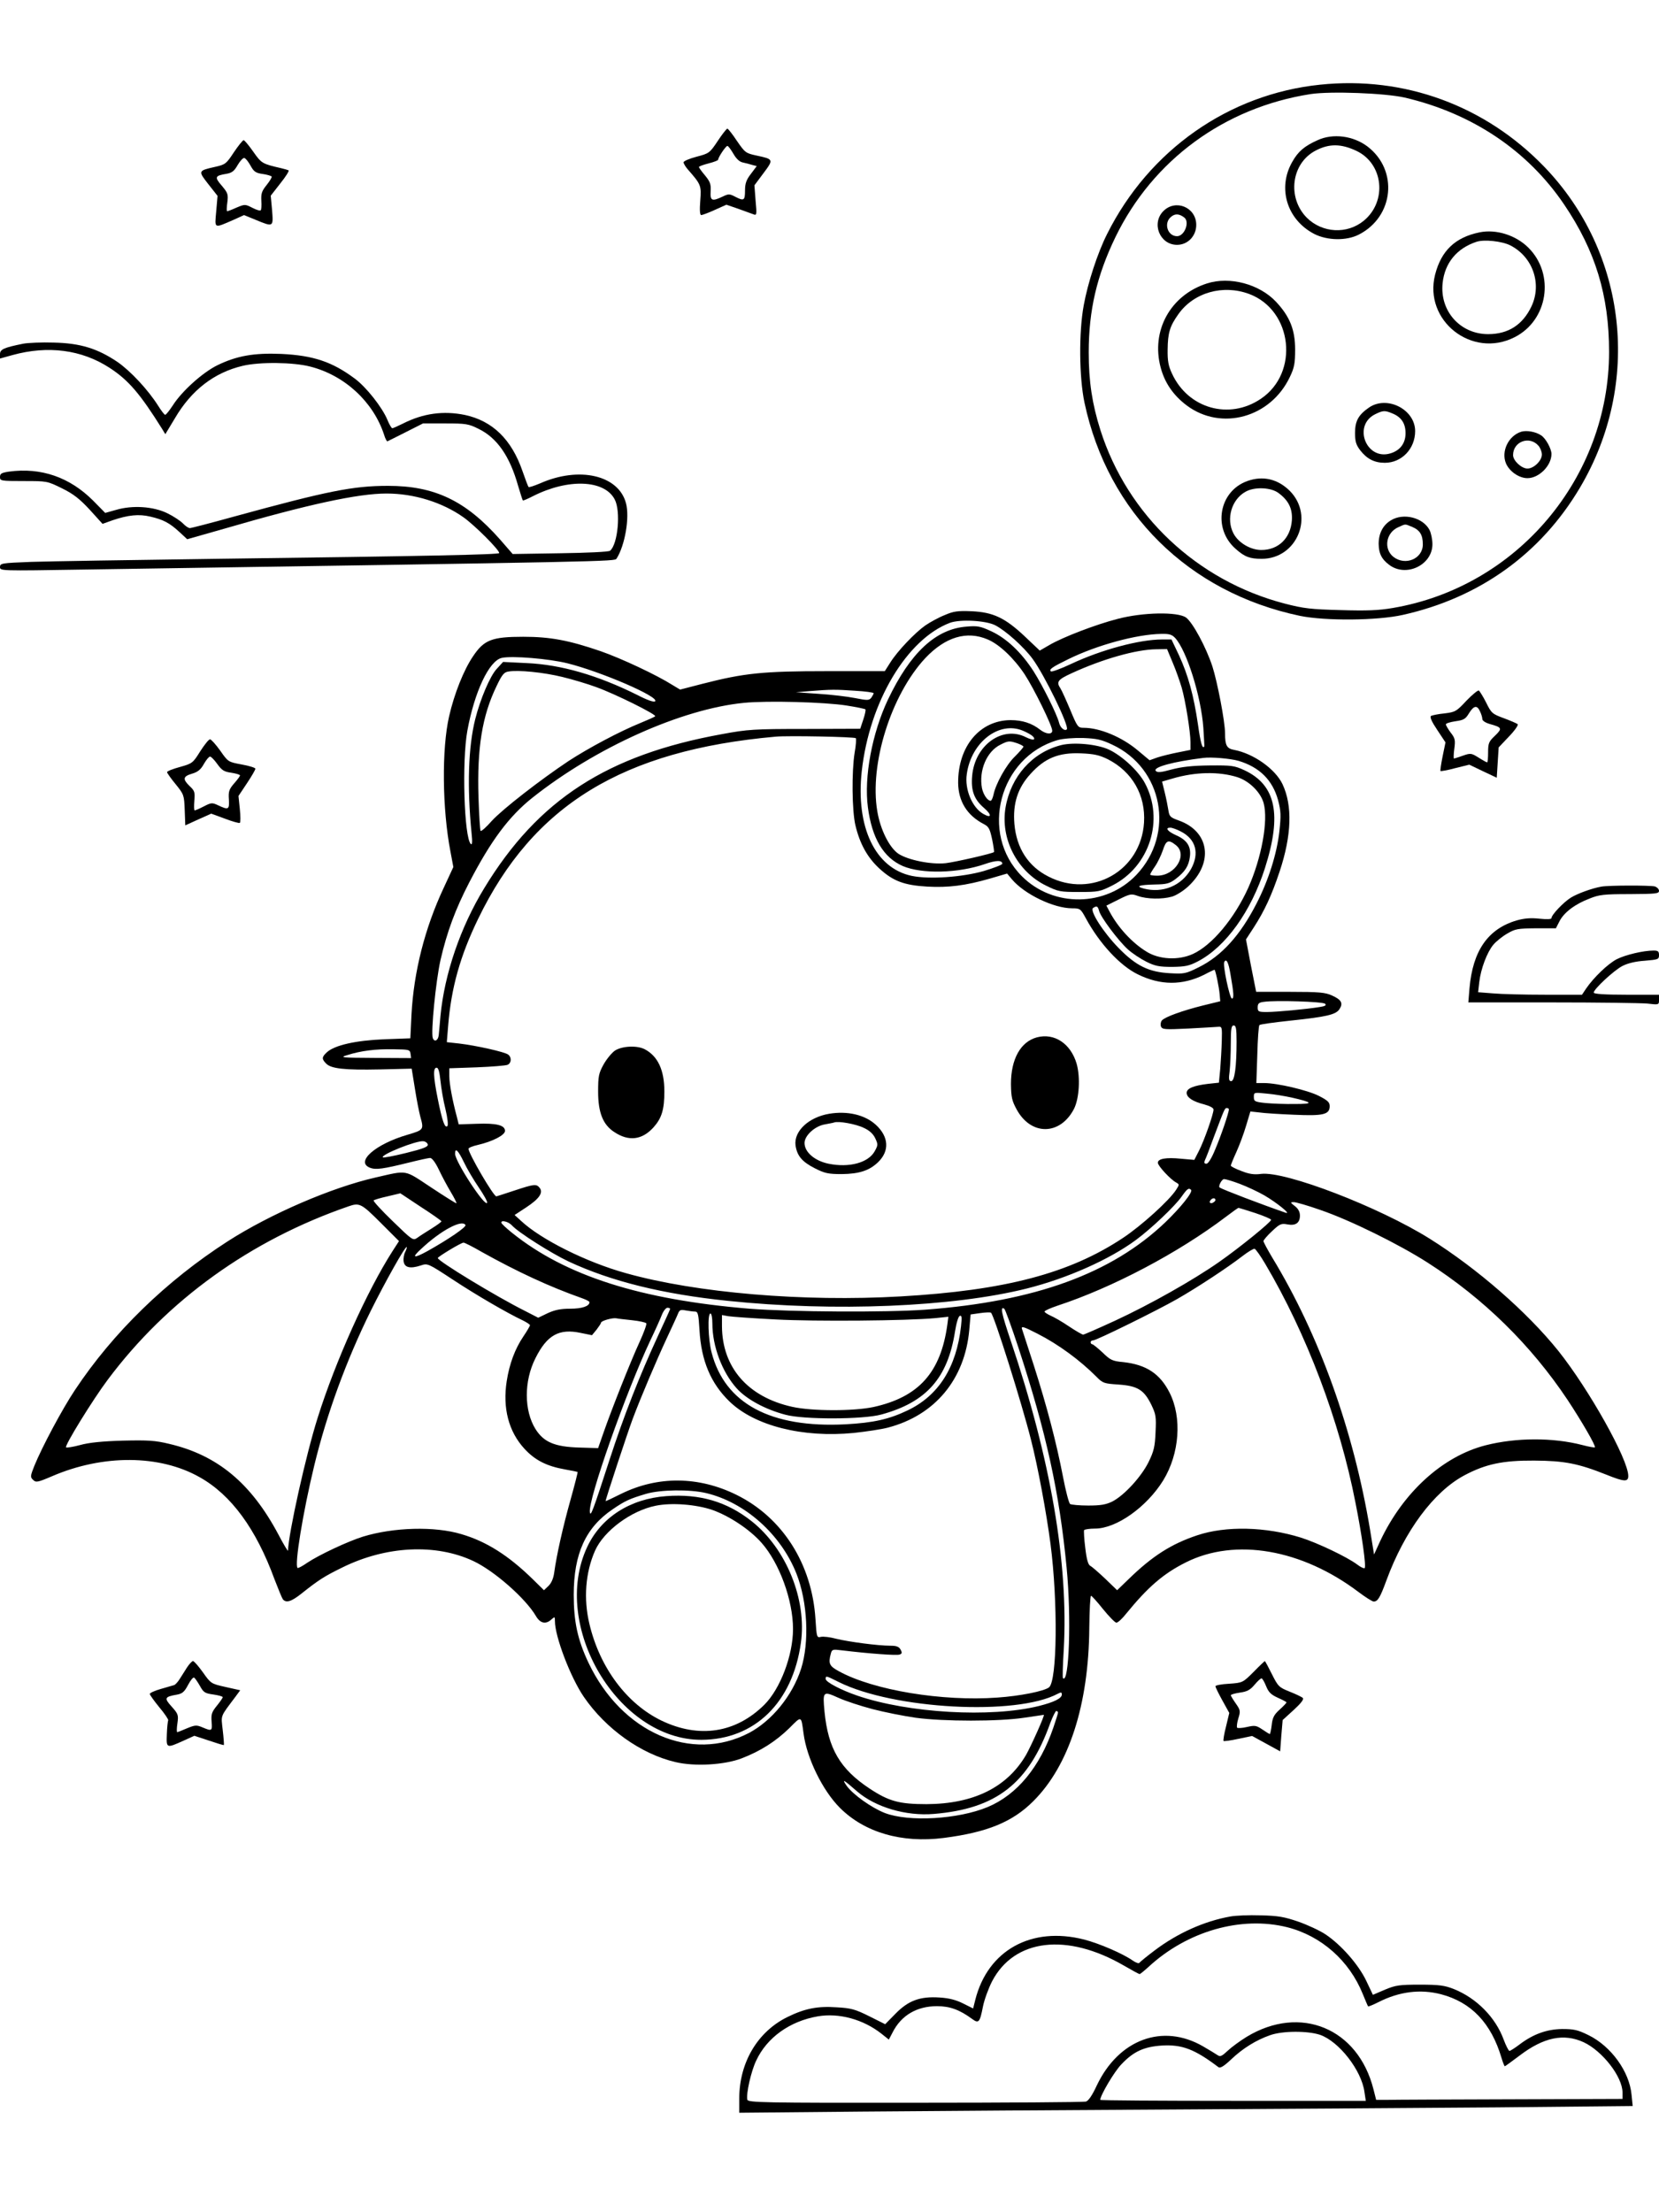<?xml version="1.0" standalone="no"?>
<!DOCTYPE svg PUBLIC "-//W3C//DTD SVG 20010904//EN"
 "http://www.w3.org/TR/2001/REC-SVG-20010904/DTD/svg10.dtd">
<svg version="1.0" xmlns="http://www.w3.org/2000/svg"
 width="864pt" height="1152pt" viewBox="0 0 864 1152"
 preserveAspectRatio="xMidYMid meet">

<g transform="translate(0,1152) scale(0.1,-0.1)"
fill="#000000" stroke="none">
<path d="M6875 11079 c-475 -49 -890 -340 -1109 -777 -50 -99 -101 -256 -122
-372 -26 -141 -24 -375 4 -507 122 -573 542 -988 1122 -1110 132 -27 403 -25
536 5 399 89 718 318 922 662 322 543 247 1223 -186 1672 -307 318 -728 473
-1167 427z m440 -67 c352 -82 641 -276 831 -557 163 -241 234 -474 234 -767 0
-656 -479 -1224 -1126 -1334 -75 -13 -137 -15 -273 -11 -153 4 -191 8 -291 34
-456 119 -818 460 -959 903 -43 136 -61 253 -61 405 0 219 42 399 139 600 195
402 568 675 1016 745 105 16 388 5 490 -18z"/>
<path d="M6862 10790 c-69 -31 -101 -58 -132 -113 -78 -136 -28 -301 114 -375
68 -35 169 -37 234 -3 182 94 205 335 44 458 -74 56 -180 70 -260 33z m203
-56 c140 -67 160 -262 38 -363 -87 -72 -216 -65 -297 15 -104 105 -81 284 46
350 71 37 133 36 213 -2z"/>
<path d="M6059 10421 c-64 -64 -19 -176 71 -176 56 0 100 46 100 104 0 91
-107 136 -171 72z m109 -34 c29 -23 1 -97 -38 -97 -50 0 -71 69 -31 101 21 18
43 16 69 -4z"/>
<path d="M7705 10310 c-126 -26 -199 -95 -231 -220 -61 -240 192 -439 414
-326 174 88 211 327 72 466 -65 65 -168 98 -255 80z m161 -68 c117 -60 165
-200 110 -317 -46 -97 -121 -145 -226 -145 -145 0 -252 120 -237 265 11 106
74 182 177 216 40 13 133 3 176 -19z"/>
<path d="M6286 10044 c-191 -61 -293 -247 -241 -439 21 -79 66 -144 135 -196
180 -135 438 -64 538 149 23 48 27 71 27 142 0 103 -28 172 -99 248 -87 93
-242 134 -360 96z m220 -55 c226 -85 262 -411 60 -546 -164 -111 -378 -51
-462 131 -19 40 -24 67 -23 126 1 86 11 121 56 184 80 113 232 156 369 105z"/>
<path d="M7130 9398 c-55 -38 -73 -70 -73 -132 0 -45 5 -62 27 -91 35 -45 74
-65 128 -65 88 0 158 73 158 165 0 113 -146 187 -240 123z m124 -32 c45 -19
66 -52 66 -102 0 -52 -28 -90 -79 -105 -126 -38 -197 146 -79 204 41 20 50 21
92 3z"/>
<path d="M7923 9272 c-67 -21 -106 -102 -80 -165 18 -42 68 -77 112 -77 60 0
125 65 125 126 0 27 -30 82 -54 97 -28 19 -75 27 -103 19z m90 -74 c9 -11 17
-31 17 -45 0 -32 -42 -73 -75 -73 -31 0 -75 41 -75 70 0 71 86 103 133 48z"/>
<path d="M6496 9015 c-148 -53 -182 -247 -61 -353 47 -42 74 -52 136 -52 184
0 276 223 146 354 -63 62 -140 80 -221 51z m162 -62 c53 -39 74 -82 70 -143
-7 -93 -70 -154 -159 -154 -57 0 -120 38 -145 86 -40 76 -10 178 64 218 47 26
131 22 170 -7z"/>
<path d="M7243 8810 c-41 -25 -63 -68 -63 -122 1 -50 14 -78 53 -108 88 -69
227 -3 227 106 0 25 -7 58 -15 74 -34 65 -136 91 -202 50z m112 -34 c40 -17
55 -42 55 -91 0 -75 -91 -113 -153 -65 -53 42 -39 127 26 155 40 18 32 17 72
1z"/>
<path d="M3738 10786 c-42 -63 -45 -65 -110 -82 -38 -10 -68 -23 -68 -29 0 -7
10 -23 21 -36 70 -80 72 -84 66 -164 -4 -49 -2 -75 5 -75 6 0 38 12 71 27 l60
27 61 -21 c33 -12 69 -25 80 -29 17 -7 18 -2 11 72 l-6 79 47 63 c54 72 53 73
-36 92 -56 12 -60 15 -102 76 -23 35 -46 64 -50 64 -4 0 -27 -29 -50 -64z m81
-66 c15 -26 31 -42 49 -46 15 -3 37 -9 50 -13 l23 -6 -30 -40 c-24 -31 -31
-50 -31 -87 0 -53 -6 -56 -52 -32 -29 15 -34 15 -65 0 -55 -26 -65 -22 -62 28
2 36 -2 49 -29 82 -18 21 -32 41 -32 44 0 4 23 12 50 19 28 7 50 16 50 19 0
13 40 72 48 72 5 0 18 -18 31 -40z"/>
<path d="M1218 10727 c-40 -61 -45 -64 -98 -76 -89 -20 -89 -21 -35 -90 l48
-61 -7 -81 c-8 -92 -14 -89 92 -43 l53 24 61 -25 c92 -38 92 -38 85 50 l-7 76
50 64 c28 35 47 65 43 68 -4 2 -21 7 -38 11 -100 23 -103 25 -146 86 -23 33
-46 60 -50 60 -5 0 -28 -29 -51 -63z m87 -70 c17 -31 27 -38 63 -43 23 -3 44
-10 47 -13 2 -4 -10 -24 -26 -44 -25 -31 -30 -44 -28 -82 2 -24 0 -47 -3 -50
-3 -4 -23 2 -44 13 -37 19 -39 19 -82 1 -24 -11 -46 -19 -49 -19 -3 0 -3 21 1
46 5 42 3 49 -29 87 -39 45 -36 52 25 62 28 5 40 14 58 46 13 22 29 39 35 36
7 -2 21 -20 32 -40z"/>
<path d="M120 9730 c-99 -20 -120 -29 -120 -54 l0 -23 65 18 c185 51 360 28
505 -66 99 -64 160 -136 274 -318 l17 -28 50 83 c86 147 205 238 353 273 88
21 264 19 352 -4 180 -46 328 -184 384 -354 6 -21 15 -37 18 -35 4 2 47 23 96
48 l89 45 116 0 c107 0 121 -2 173 -28 97 -47 163 -143 206 -296 12 -40 23
-75 25 -77 1 -2 25 8 52 22 183 93 372 86 426 -16 33 -61 17 -235 -24 -268 -7
-6 -123 -11 -259 -13 l-248 -4 -67 77 c-178 201 -340 278 -582 278 -183 0
-316 -27 -802 -160 -119 -33 -223 -60 -230 -60 -8 0 -24 11 -37 25 -13 13 -49
37 -80 52 -73 36 -182 43 -267 18 l-57 -16 -63 64 c-122 122 -271 174 -439
151 -38 -6 -46 -10 -46 -28 0 -20 4 -21 123 -21 122 0 123 0 200 -38 59 -29
91 -54 144 -111 l67 -74 53 19 c80 27 136 33 195 19 69 -16 101 -33 152 -80
l41 -38 190 54 c440 128 700 184 848 184 144 0 291 -46 401 -124 58 -41 186
-169 186 -186 0 -8 -374 -16 -1470 -30 -443 -6 -878 -13 -968 -16 -154 -6
-162 -7 -162 -27 0 -20 2 -20 433 -13 2767 42 2768 42 2778 57 44 69 69 215
49 289 -39 146 -244 193 -447 103 -31 -13 -58 -22 -60 -19 -3 2 -17 40 -32 83
-57 165 -156 261 -299 292 -112 23 -218 9 -324 -45 -26 -13 -51 -24 -55 -24
-4 0 -16 20 -26 45 -27 64 -109 169 -170 214 -117 87 -215 120 -382 128 -143
6 -232 -10 -333 -59 -77 -38 -185 -135 -232 -209 -18 -27 -35 -49 -40 -49 -4
0 -20 21 -37 48 -52 82 -142 179 -211 227 -104 70 -193 98 -332 101 -63 2
-135 -1 -160 -6z"/>
<path d="M4920 8317 c-31 -12 -76 -37 -101 -54 -54 -38 -145 -133 -183 -194
l-28 -44 -301 0 c-334 0 -431 -10 -649 -66 l-116 -30 -40 24 c-82 52 -265 138
-374 176 -166 57 -263 75 -403 75 -163 0 -204 -16 -261 -101 -49 -72 -98 -195
-125 -313 -39 -169 -36 -483 7 -705 l15 -80 -50 -108 c-99 -211 -156 -438
-168 -660 l-6 -124 -136 -5 c-149 -6 -259 -31 -299 -68 -27 -25 -27 -35 -3
-59 26 -26 94 -34 280 -30 l165 4 17 -105 c9 -58 22 -123 28 -145 19 -68 18
-69 -66 -94 -169 -49 -274 -142 -196 -172 31 -12 69 -6 203 27 52 13 102 24
110 24 10 0 28 -24 46 -62 16 -34 44 -86 62 -116 18 -30 31 -56 29 -58 -1 -2
-60 35 -131 82 -144 95 -120 91 -291 52 -228 -52 -546 -189 -769 -332 -320
-206 -597 -475 -796 -775 -66 -99 -171 -296 -211 -394 -21 -53 -22 -59 -7 -73
15 -15 23 -14 100 19 265 114 560 112 767 -5 165 -92 295 -270 391 -533 19
-49 38 -96 43 -103 17 -21 44 -13 99 31 87 69 116 88 210 134 228 113 487 126
683 34 109 -51 273 -195 327 -288 22 -37 51 -43 80 -16 17 15 18 15 18 -9 0
-80 81 -293 151 -395 114 -166 297 -297 477 -339 100 -24 256 -15 346 20 96
37 175 87 246 156 66 66 62 68 75 -28 17 -128 99 -296 189 -386 129 -129 323
-185 541 -157 226 29 358 83 466 191 186 185 289 502 292 903 1 92 5 167 9
167 4 0 32 -31 63 -70 31 -38 62 -70 69 -70 8 0 31 21 52 48 112 137 192 207
310 266 257 129 604 69 900 -155 36 -27 71 -49 78 -49 21 0 33 19 66 109 95
259 247 463 406 548 111 59 200 78 364 77 158 -1 229 -15 375 -73 94 -38 115
-39 115 -7 0 86 -204 450 -364 651 -163 203 -421 428 -671 585 -264 165 -750
352 -877 337 -36 -5 -63 -1 -103 15 -30 11 -55 24 -55 28 0 4 13 36 29 71 16
35 39 97 51 138 l22 73 46 -5 c26 -4 108 -9 182 -12 152 -7 185 1 185 45 0 20
-11 30 -56 53 -59 30 -217 67 -285 67 l-41 0 5 148 c2 81 7 150 11 154 3 4 76
14 161 23 189 20 237 31 256 60 20 31 10 49 -39 71 -35 16 -67 19 -218 19
l-177 0 -27 136 -26 137 41 63 c56 87 93 167 134 290 63 189 68 344 15 456
-38 79 -151 159 -252 178 -38 7 -47 23 -47 86 0 61 -40 268 -66 349 -33 100
-102 228 -137 254 -43 31 -225 28 -357 -7 -113 -29 -285 -95 -355 -136 l-50
-29 -78 74 c-103 97 -165 126 -277 131 -72 3 -94 0 -140 -20z m263 -53 c56
-29 148 -112 194 -174 64 -87 193 -353 179 -368 -11 -11 -34 8 -40 33 -11 45
-86 195 -133 269 -63 98 -140 171 -219 208 -58 27 -73 30 -130 25 -161 -12
-294 -137 -410 -381 -82 -174 -125 -402 -104 -560 21 -161 81 -262 182 -306
99 -42 288 -38 429 11 57 20 89 20 89 1 0 -5 -44 -22 -97 -38 -113 -32 -283
-44 -375 -25 -190 40 -292 254 -260 545 40 362 235 688 460 773 53 19 186 12
235 -13z m937 -66 c60 -65 135 -303 147 -468 3 -52 6 -96 5 -97 -10 -15 -19
15 -33 114 -22 151 -51 257 -99 361 l-39 82 -49 0 c-117 0 -316 -53 -475 -128
-53 -25 -100 -42 -104 -38 -11 10 6 22 92 64 149 73 355 129 482 131 42 1 56
-3 73 -21z m-976 -8 c60 -25 136 -97 192 -181 48 -73 144 -268 144 -294 0 -21
-32 -19 -63 5 -43 34 -93 50 -154 50 -160 -1 -274 -136 -273 -327 1 -95 46
-169 133 -214 27 -14 32 -25 44 -80 7 -34 11 -64 10 -66 -9 -8 -201 -52 -252
-58 -76 -8 -195 16 -246 49 -47 32 -94 125 -110 221 -42 246 72 607 250 798
104 110 216 144 325 97z m964 -122 c17 -40 37 -98 46 -128 20 -69 46 -232 46
-285 l0 -40 -65 -13 c-36 -7 -84 -19 -106 -26 l-42 -15 -61 51 c-83 70 -198
118 -282 118 -30 0 -33 4 -70 93 -21 50 -44 101 -51 112 -23 34 -15 46 60 80
159 73 334 123 439 124 l56 1 30 -72z m-3153 -2 c176 -44 480 -175 457 -198
-6 -6 -41 6 -93 33 -205 102 -396 158 -576 166 l-123 6 -32 -35 c-35 -36 -87
-159 -113 -263 -36 -143 -43 -351 -19 -595 5 -45 3 -62 -4 -55 -35 33 -47 432
-18 590 37 202 113 364 179 379 53 12 245 -4 342 -28z m-27 -71 c54 -13 134
-37 177 -53 100 -36 317 -144 307 -152 -4 -4 -38 -19 -77 -35 -108 -44 -268
-129 -374 -198 -147 -98 -342 -249 -400 -312 -28 -32 -54 -55 -58 -52 -3 3 -8
82 -11 175 -8 257 19 424 94 579 28 59 39 73 62 76 50 9 182 -4 280 -28z
m1525 -72 c53 -3 97 -9 97 -13 0 -3 -6 -14 -12 -23 -12 -15 -20 -15 -86 -2
-40 8 -126 18 -190 22 l-117 8 70 6 c113 9 135 9 238 2z m-44 -77 c51 -8 95
-17 98 -20 3 -2 -2 -26 -11 -53 l-16 -48 -287 -1 c-265 0 -299 -2 -433 -27
-597 -108 -958 -341 -1238 -802 -124 -203 -207 -446 -228 -665 -3 -41 -8 -86
-9 -100 -3 -28 -22 -39 -31 -16 -11 29 16 299 40 406 34 148 78 266 150 405
113 218 207 344 329 441 329 261 776 462 1102 494 123 12 420 4 534 -14z m918
-131 c44 -19 64 -35 58 -45 -3 -4 -22 1 -42 11 -122 62 -266 -41 -280 -201 -7
-76 10 -122 59 -165 44 -37 44 -59 0 -34 -58 32 -99 128 -87 208 23 166 168
278 292 226z m-870 -39 c3 -3 1 -37 -6 -75 -16 -99 -14 -303 4 -379 23 -96 62
-167 125 -225 71 -65 128 -87 250 -94 108 -6 198 5 326 42 l89 26 25 -30 c66
-78 218 -151 314 -151 41 0 44 -2 71 -52 71 -131 178 -247 271 -292 118 -58
232 -58 345 -2 28 15 52 26 54 26 5 0 24 -91 27 -129 l3 -35 -90 -22 c-108
-27 -199 -60 -214 -78 -6 -7 -8 -21 -5 -31 7 -16 19 -17 143 -11 75 4 145 8
156 9 19 2 20 -3 18 -73 -1 -41 -5 -107 -8 -146 l-7 -72 -56 -6 c-76 -9 -112
-24 -112 -47 0 -24 32 -45 91 -60 29 -8 49 -18 49 -27 0 -23 -48 -160 -75
-213 l-25 -49 -69 6 c-79 8 -121 0 -121 -21 0 -16 65 -86 94 -102 19 -11 19
-11 1 -39 -36 -56 -181 -187 -276 -250 -278 -185 -615 -274 -1159 -305 -506
-29 -1063 18 -1430 121 -206 57 -444 176 -547 273 l-33 30 61 40 c67 44 90 77
69 102 -17 21 -29 19 -132 -15 -49 -16 -91 -30 -93 -30 -15 0 -145 223 -145
248 0 5 22 14 49 20 77 18 141 51 141 73 0 30 -45 41 -148 37 l-93 -3 -10 40
c-22 82 -39 171 -39 211 l0 41 143 5 c78 3 150 9 160 13 20 8 23 38 4 53 -16
14 -170 48 -256 58 l-64 7 7 86 c16 197 62 362 156 556 287 593 753 878 1550
949 64 6 410 -1 417 -8z m1336 -34 c264 -123 327 -464 126 -677 -159 -168
-433 -172 -597 -8 -223 223 -118 621 186 709 28 8 83 12 132 11 72 -3 96 -8
153 -35z m-494 7 c17 -6 31 -14 31 -17 0 -4 -20 -27 -44 -51 -46 -44 -101
-144 -112 -200 -4 -17 -10 -31 -15 -31 -16 0 -38 32 -45 66 -17 92 25 191 96
226 41 21 47 21 89 7z m1151 -91 c110 -33 177 -100 206 -204 15 -58 16 -79 7
-163 -13 -117 -57 -256 -119 -376 -85 -166 -182 -273 -301 -332 -68 -34 -76
-35 -150 -31 -111 6 -177 39 -267 131 -81 83 -153 196 -133 209 19 12 24 10
31 -15 8 -33 99 -154 149 -200 23 -21 67 -50 97 -65 46 -23 68 -27 135 -27 68
1 88 5 134 29 144 75 277 260 349 486 89 279 57 432 -107 509 -52 24 -66 26
-181 25 -91 -1 -145 -7 -198 -21 -58 -16 -75 -17 -83 -7 -15 19 92 48 246 67
42 6 143 -3 185 -15z m-6 -85 c62 -20 121 -78 137 -135 25 -92 -11 -286 -80
-441 -72 -159 -188 -299 -289 -345 -75 -34 -176 -29 -242 13 -75 46 -149 127
-192 209 l-16 30 64 32 c60 30 66 31 101 18 46 -16 125 -18 177 -3 21 6 58 29
83 52 135 124 112 287 -47 344 -45 16 -50 21 -55 53 -3 19 -11 61 -19 93 l-14
57 55 16 c119 35 242 37 337 7z m-294 -283 c78 -40 98 -113 53 -195 -50 -88
-148 -128 -247 -102 -44 12 -24 19 57 21 64 1 78 5 110 29 48 37 68 67 74 116
7 53 -15 87 -73 112 -44 20 -58 39 -29 39 9 0 34 -9 55 -20z m-26 -71 c63 -50
-3 -159 -97 -159 -20 0 -37 2 -37 6 0 3 11 22 25 42 14 20 32 58 41 84 17 53
29 58 68 27z m284 -671 c18 -102 19 -128 8 -128 -12 0 -49 176 -40 191 11 19
22 -2 32 -63z m493 -155 c8 -8 0 -13 -28 -17 -66 -11 -226 -26 -275 -26 -44 0
-48 2 -48 24 0 20 6 26 33 29 60 9 307 1 318 -10z m-461 -197 c0 -130 -10
-206 -28 -206 -12 0 -14 10 -8 53 3 28 6 94 6 145 0 75 3 92 15 92 12 0 15
-16 15 -84z m-4302 -63 l3 -23 -188 1 c-179 1 -186 2 -143 15 69 22 146 32
240 30 80 -1 85 -2 88 -23z m156 -142 c4 -38 15 -104 26 -147 11 -46 15 -83
10 -88 -13 -13 -27 26 -50 141 -24 120 -25 163 -6 163 9 0 15 -21 20 -69z
m4431 -86 c114 -26 119 -34 19 -34 -50 -1 -119 2 -153 5 -57 6 -61 9 -61 32 0
24 1 24 68 17 37 -3 94 -13 127 -20z m-325 -62 c0 -17 -41 -138 -71 -208 -19
-47 -37 -75 -46 -75 -11 0 -13 5 -8 18 5 9 26 64 47 122 56 148 56 150 68 150
5 0 10 -3 10 -7z m-4172 -183 c2 -12 -24 -22 -113 -44 -64 -16 -119 -26 -121
-23 -14 13 175 89 211 84 11 -1 21 -9 23 -17z m188 -92 c16 -34 51 -93 77
-131 26 -38 46 -74 44 -80 -9 -27 -167 214 -167 255 0 34 16 18 46 -44z m4041
-113 c37 -14 95 -41 128 -60 65 -38 144 -102 110 -90 -122 42 -329 121 -343
131 -9 6 11 44 23 44 8 0 45 -11 82 -25z m-254 -31 c11 -11 -54 -92 -134 -169
-280 -267 -678 -412 -1249 -455 -205 -15 -700 -12 -917 5 -567 47 -957 171
-1236 395 -31 25 -56 48 -56 53 -2 15 37 6 55 -14 32 -36 206 -146 295 -188
223 -104 491 -170 829 -205 555 -58 1174 -32 1557 64 211 53 431 151 569 253
81 60 204 177 238 226 29 41 37 47 49 35z m-3904 -164 c0 -3 -23 -20 -52 -38
-29 -18 -62 -39 -74 -48 -22 -15 -25 -13 -128 87 -58 56 -103 105 -99 108 3 3
35 13 72 21 l67 16 107 -71 c59 -38 107 -72 107 -75z m4031 111 c0 -5 -7 -11
-15 -15 -15 -5 -20 5 -8 17 9 10 23 9 23 -2z m547 -52 c155 -53 408 -178 558
-274 292 -187 539 -430 729 -715 72 -109 149 -241 142 -247 -2 -2 -31 3 -65
12 -154 40 -345 39 -503 -1 -224 -57 -430 -244 -550 -499 l-32 -70 -21 130
c-86 516 -264 1013 -509 1416 -25 42 -46 81 -46 86 0 5 20 29 45 52 40 38 48
41 80 35 43 -8 65 8 65 46 0 19 -9 36 -26 49 -25 19 -25 21 -6 21 11 0 74 -18
139 -41z m-4896 -65 l97 -97 -33 -51 c-134 -209 -298 -575 -390 -867 -62 -195
-153 -606 -155 -694 0 -5 -23 32 -50 84 -142 267 -317 413 -568 472 -74 18
-110 20 -242 17 -105 -3 -177 -10 -223 -23 -37 -10 -70 -15 -73 -12 -9 8 141
251 217 352 310 415 744 727 1254 903 57 20 67 15 166 -84z m4557 49 c45 -15
82 -31 82 -35 0 -12 -167 -147 -270 -219 -137 -96 -361 -222 -542 -306 -87
-40 -162 -73 -167 -73 -5 0 -38 19 -74 43 -35 24 -79 49 -96 56 -17 8 -31 17
-31 21 0 5 30 18 68 31 286 94 629 275 877 463 33 25 62 46 65 46 3 0 42 -12
88 -27z m-4114 -62 c7 -10 -89 -75 -196 -135 -74 -41 -87 -37 -35 10 103 97
213 155 231 125z m86 -141 c183 -102 350 -180 523 -241 20 -7 37 -16 37 -20 0
-21 -39 -34 -100 -34 -49 0 -80 -6 -117 -23 l-50 -24 -70 36 c-148 74 -454
260 -453 275 1 7 121 80 134 80 4 1 48 -21 96 -49z m-400 0 c-6 -11 -10 -33
-8 -48 4 -33 34 -40 89 -22 36 12 37 12 165 -72 124 -82 288 -177 367 -214 20
-10 37 -21 37 -25 0 -4 -15 -30 -34 -58 -44 -65 -73 -143 -87 -233 -22 -140
10 -263 92 -352 55 -60 116 -91 212 -108 34 -6 63 -12 65 -13 2 -1 -15 -67
-37 -146 -39 -139 -72 -285 -85 -380 -4 -29 -15 -54 -30 -68 l-23 -22 -59 58
c-126 123 -241 196 -371 234 -139 42 -353 36 -513 -13 -77 -24 -227 -94 -290
-136 -24 -17 -47 -29 -50 -27 -18 11 28 292 87 535 65 268 167 547 294 804 76
153 180 338 187 332 2 -2 -2 -14 -8 -26z m4479 -61 c215 -363 388 -820 470
-1243 34 -170 57 -334 48 -342 -3 -3 -21 5 -39 19 -52 39 -205 112 -293 140
-183 57 -391 62 -540 12 -135 -45 -234 -108 -358 -229 l-59 -57 -61 59 c-34
32 -69 63 -79 68 -11 6 -19 33 -26 94 -6 46 -8 88 -6 92 3 4 29 8 57 8 111 0
269 112 355 251 85 139 99 327 33 457 -50 99 -122 146 -242 159 -56 5 -67 11
-107 50 -25 23 -49 43 -54 43 -4 0 -8 5 -8 10 0 6 6 10 13 10 17 0 332 155
437 215 105 60 263 164 338 222 31 24 61 42 66 40 6 -2 31 -37 55 -78z m-3099
-235 c0 -3 -29 -67 -64 -142 -95 -206 -177 -414 -251 -642 -87 -268 -99 -300
-103 -275 -10 65 187 623 315 895 25 52 52 112 60 133 8 20 21 37 29 37 8 0
14 -3 14 -6z m1814 -202 c145 -443 213 -751 251 -1146 25 -259 13 -607 -19
-575 -3 2 -1 69 4 149 25 450 -68 991 -275 1605 -50 148 -57 184 -35 170 5 -3
38 -94 74 -203z m-1684 188 c15 0 18 -14 23 -97 9 -159 59 -277 156 -371 131
-127 381 -190 647 -164 65 7 146 19 179 28 244 64 400 251 423 509 l7 80 49 7
c28 4 53 5 57 2 15 -9 161 -473 208 -660 36 -140 81 -383 102 -544 39 -300 35
-715 -8 -747 -26 -20 -151 -45 -268 -53 -287 -21 -646 38 -826 137 -50 27 -56
40 -42 92 6 22 9 23 57 17 140 -17 287 -28 301 -22 13 4 14 10 5 26 -8 15 -21
20 -53 20 -64 0 -215 20 -281 36 -33 9 -69 13 -81 10 -21 -5 -22 -2 -28 92
-18 288 -172 530 -412 648 -197 97 -409 99 -600 5 -44 -22 -80 -39 -81 -38 -2
4 115 359 141 428 44 117 124 305 177 419 27 58 54 116 59 129 8 20 14 22 40
17 18 -3 39 -6 49 -6z m90 -62 c0 -119 51 -253 126 -337 51 -57 148 -110 254
-138 94 -26 407 -25 500 1 235 64 346 190 384 434 7 44 17 77 25 80 10 3 11
-8 6 -54 -24 -215 -117 -361 -277 -438 -98 -47 -179 -65 -324 -73 -391 -20
-629 108 -698 374 -18 68 -22 203 -6 203 6 0 10 -24 10 -52z m330 21 c208 -11
682 -7 832 7 l67 7 -5 -39 c-34 -251 -149 -379 -385 -431 -103 -22 -319 -22
-423 1 -231 51 -365 205 -366 420 l0 58 33 -6 c17 -3 129 -11 247 -17z m-748
-4 c37 -4 70 -11 74 -16 3 -5 -13 -49 -35 -97 -48 -104 -147 -355 -187 -470
l-29 -83 -100 3 c-126 4 -183 28 -226 96 -60 96 -61 250 0 370 60 120 123 155
235 131 l59 -12 24 29 c12 16 23 32 23 36 0 10 61 27 80 23 8 -2 45 -6 82 -10z
m2111 -70 c110 -56 221 -138 307 -224 33 -34 40 -36 116 -41 99 -7 132 -28
170 -105 24 -50 26 -63 22 -144 -3 -75 -9 -99 -37 -156 -38 -76 -126 -172
-188 -204 -33 -16 -60 -21 -125 -21 -46 0 -88 4 -95 8 -6 4 -23 68 -37 142
-34 176 -83 364 -151 577 -31 95 -58 179 -61 188 -9 22 3 19 79 -20z m-1726
-830 c203 -48 390 -215 471 -420 58 -147 68 -357 24 -495 -45 -140 -152 -271
-271 -334 -300 -157 -663 1 -836 365 -57 120 -77 215 -77 354 0 214 62 350
202 445 66 45 88 55 175 81 75 22 227 24 312 4z m691 -984 c285 -142 925 -177
1141 -61 17 9 21 8 21 -4 0 -20 -40 -40 -120 -60 -251 -62 -679 -37 -945 54
-85 29 -165 71 -165 87 0 18 2 17 68 -16z m176 -141 c61 -16 162 -36 224 -45
146 -20 435 -20 566 0 55 8 101 15 102 15 7 0 -66 -162 -92 -208 -99 -170
-274 -256 -519 -257 -142 0 -196 15 -296 81 -154 102 -216 208 -235 401 -10
106 -8 108 72 72 37 -17 117 -43 178 -59z m966 -18 c0 -5 -11 -40 -24 -78 -70
-205 -189 -350 -342 -414 -154 -64 -411 -79 -536 -31 -69 27 -166 96 -199 142
-26 38 -17 33 54 -29 96 -83 255 -130 400 -118 326 27 494 158 607 474 13 34
27 62 31 62 5 0 9 -4 9 -8z"/>
<path d="M5400 6118 c-85 -23 -135 -113 -135 -243 1 -69 5 -87 30 -133 75
-137 226 -135 298 3 28 55 34 165 14 236 -31 105 -116 161 -207 137z"/>
<path d="M3204 6050 c-17 -11 -44 -44 -60 -72 -26 -47 -29 -62 -29 -143 0
-108 25 -172 84 -210 75 -50 145 -42 205 25 42 47 56 92 56 186 0 112 -34 184
-102 220 -40 21 -117 17 -154 -6z"/>
<path d="M4318 5720 c-107 -18 -184 -91 -175 -164 8 -55 34 -86 101 -120 51
-26 70 -30 140 -30 90 1 143 18 188 61 62 59 57 134 -11 196 -57 52 -148 73
-243 57z m180 -73 c29 -13 49 -31 60 -54 15 -32 15 -36 -2 -67 -33 -61 -133
-88 -241 -66 -72 15 -125 60 -125 108 0 39 55 89 107 97 21 4 43 8 48 10 21 8
112 -8 153 -28z"/>
<path d="M5527 7640 c-151 -38 -262 -163 -290 -324 -28 -164 60 -334 211 -408
63 -31 73 -33 172 -33 101 0 109 2 173 34 195 99 272 343 169 534 -34 63 -119
142 -188 174 -62 28 -181 39 -247 23z m243 -74 c127 -65 197 -187 188 -330
-16 -251 -272 -396 -497 -281 -106 53 -167 148 -178 274 -9 106 17 188 84 261
74 82 146 112 263 107 69 -3 95 -9 140 -31z"/>
<path d="M3470 3729 c-189 -14 -340 -111 -412 -265 -192 -410 161 -1005 595
-1004 277 1 475 194 518 505 32 225 -76 490 -256 633 -129 102 -270 144 -445
131z m240 -72 c90 -32 195 -102 256 -171 93 -105 164 -299 164 -449 0 -137
-66 -311 -149 -394 -149 -148 -340 -177 -536 -83 -180 87 -321 275 -375 502
-32 132 -21 270 29 383 46 103 187 208 316 234 83 17 210 7 295 -22z"/>
<path d="M7637 7871 c-52 -56 -58 -59 -114 -66 -33 -3 -64 -10 -70 -13 -8 -5
3 -30 32 -73 l43 -65 -15 -73 c-8 -40 -13 -74 -11 -76 2 -2 37 4 77 15 l73 18
71 -34 72 -34 5 79 5 79 54 57 c30 31 50 60 45 64 -5 4 -37 18 -72 31 -60 22
-65 26 -92 81 -16 32 -34 60 -38 63 -5 3 -34 -21 -65 -53z m71 -56 c7 -14 12
-32 12 -40 0 -8 17 -19 38 -25 65 -18 67 -23 28 -61 -32 -30 -36 -39 -36 -86
0 -29 -2 -53 -5 -53 -3 0 -23 11 -45 25 -37 23 -41 24 -81 10 -23 -8 -44 -15
-47 -15 -2 0 -2 23 2 51 6 45 4 55 -19 84 -14 19 -25 38 -25 43 0 5 22 12 49
16 43 6 53 11 71 41 26 42 43 44 58 10z"/>
<path d="M1043 7608 c-38 -61 -41 -64 -106 -82 -37 -10 -67 -22 -67 -27 0 -4
20 -33 45 -63 43 -53 44 -57 47 -134 l3 -80 68 31 67 30 71 -26 c39 -15 75
-25 78 -22 4 2 4 34 0 72 l-7 68 44 66 c24 36 44 70 44 76 0 5 -32 15 -71 22
-70 13 -71 13 -112 72 -23 32 -47 59 -53 59 -7 0 -29 -28 -51 -62z m89 -67
c23 -32 35 -40 73 -45 25 -4 45 -10 45 -14 0 -4 -14 -23 -31 -42 -26 -30 -30
-42 -27 -83 3 -53 -2 -56 -55 -31 -32 15 -36 15 -75 -5 -23 -12 -44 -21 -48
-21 -4 0 -4 22 -2 50 4 44 2 52 -24 76 -38 37 -35 51 12 65 31 9 46 22 62 51
12 21 26 38 32 38 6 0 23 -18 38 -39z"/>
<path d="M8340 6903 c-47 -8 -125 -36 -160 -58 -38 -24 -100 -89 -100 -106 0
-6 -24 -7 -63 -3 -45 5 -79 2 -118 -9 -150 -44 -229 -158 -246 -354 l-6 -73
435 0 c239 0 463 -3 497 -6 61 -7 61 -7 61 20 l0 26 -170 0 c-114 0 -170 4
-170 11 0 18 105 116 150 139 27 14 69 24 116 27 69 6 74 7 74 29 0 20 -5 24
-28 24 -54 0 -146 -22 -192 -45 -46 -24 -119 -94 -159 -152 l-22 -33 -193 0
c-106 0 -228 3 -271 7 l-77 6 6 53 c8 69 41 156 73 194 14 17 46 43 72 58 42
25 55 27 150 28 l104 0 19 37 c23 45 80 89 157 118 49 20 75 23 209 23 135 1
152 2 152 17 0 9 -10 19 -22 23 -25 6 -238 6 -278 -1z"/>
<path d="M974 2837 c-11 -17 -28 -45 -38 -60 -9 -15 -23 -30 -29 -32 -7 -2
-38 -11 -69 -20 -32 -9 -58 -21 -58 -26 0 -5 23 -37 50 -70 28 -33 48 -64 46
-67 -2 -4 -6 -37 -7 -72 -3 -75 -3 -75 88 -34 l55 25 76 -25 c41 -14 77 -25
78 -23 1 1 -1 36 -6 77 -9 82 -15 66 66 174 l25 34 -76 17 c-76 17 -77 18
-118 76 -23 32 -46 59 -52 59 -5 0 -19 -15 -31 -33z m67 -96 c19 -35 27 -39
70 -45 27 -4 49 -10 49 -14 0 -4 -14 -24 -31 -45 -26 -32 -30 -44 -27 -82 4
-50 2 -51 -48 -30 -31 13 -38 12 -80 -5 -25 -11 -48 -20 -51 -20 -3 0 -3 21 1
46 6 43 4 49 -30 87 -40 44 -37 51 26 62 29 5 40 14 59 50 13 25 27 42 32 39
4 -2 18 -22 30 -43z"/>
<path d="M6529 2814 c-56 -56 -57 -57 -128 -62 -39 -2 -71 -8 -71 -13 0 -5 16
-38 36 -74 l36 -65 -17 -71 c-10 -38 -15 -72 -13 -75 3 -2 37 2 77 11 l72 15
73 -40 73 -40 6 81 7 82 57 52 c38 35 55 56 48 63 -5 5 -36 20 -69 33 -55 22
-60 27 -92 91 -19 38 -35 68 -37 68 -1 0 -28 -25 -58 -56z m65 -75 c13 -32 26
-44 61 -60 25 -11 45 -22 45 -24 0 -3 -16 -20 -36 -38 -29 -26 -37 -42 -41
-80 -3 -26 -8 -47 -10 -47 -2 0 -20 11 -39 24 -31 21 -39 22 -79 13 -25 -6
-48 -7 -52 -4 -3 4 -1 25 6 48 12 38 11 44 -13 78 -14 20 -26 40 -26 43 0 4
21 10 48 14 37 5 53 14 75 40 16 19 32 34 37 34 4 0 15 -18 24 -41z"/>
<path d="M6408 1540 c-136 -24 -276 -87 -395 -177 -40 -30 -75 -59 -79 -64 -3
-5 -18 0 -34 11 -51 36 -173 89 -254 110 -275 70 -502 -56 -567 -315 l-11 -44
-52 26 c-36 18 -72 28 -122 31 -103 7 -164 -16 -231 -85 l-53 -54 -84 42 c-72
36 -95 42 -168 46 -100 7 -166 -6 -256 -50 -156 -76 -252 -237 -252 -425 l0
-74 638 6 c350 3 1080 8 1622 11 542 3 1302 8 1689 11 l704 7 -6 59 c-11 120
-106 252 -224 310 -57 28 -77 32 -137 32 -81 -1 -152 -27 -223 -81 -24 -18
-47 -33 -52 -33 -4 0 -18 27 -30 59 -42 115 -140 215 -259 263 -48 19 -76 23
-177 23 -107 0 -127 -3 -182 -26 l-63 -27 -35 74 c-41 85 -131 187 -212 241
-30 20 -93 49 -141 66 -73 25 -105 31 -197 33 -60 2 -131 -1 -157 -6z m296
-56 c177 -45 323 -174 393 -347 14 -34 26 -63 28 -65 2 -2 26 8 54 22 108 55
218 69 326 41 158 -42 261 -150 315 -332 7 -24 15 -43 17 -43 2 0 36 25 76 55
126 96 231 118 335 70 98 -46 202 -180 202 -262 l0 -33 -585 -2 c-322 -1 -610
-2 -641 -3 l-57 0 -14 55 c-80 318 -381 443 -661 273 -34 -21 -78 -53 -98 -72
-30 -28 -39 -33 -53 -23 -9 6 -43 27 -76 46 -210 121 -439 36 -553 -204 -24
-52 -44 -81 -57 -84 -11 -3 -411 -6 -890 -6 -791 -1 -870 1 -873 16 -7 31 20
149 46 203 56 121 176 206 321 231 111 19 237 -16 331 -90 l39 -31 20 38 c45
89 127 136 231 136 67 0 118 -19 182 -66 35 -26 41 -19 57 63 7 36 29 96 48
133 116 221 389 253 685 82 43 -25 80 -45 83 -45 3 0 24 17 46 37 202 187 483
267 723 207z m170 -560 c99 -34 217 -185 232 -298 l7 -46 -692 0 c-380 0 -691
2 -691 5 0 23 73 147 110 185 63 67 118 92 212 98 104 6 170 -19 294 -113 9
-6 28 5 66 41 61 58 131 101 203 126 65 23 195 23 259 2z"/>
</g>
</svg>
